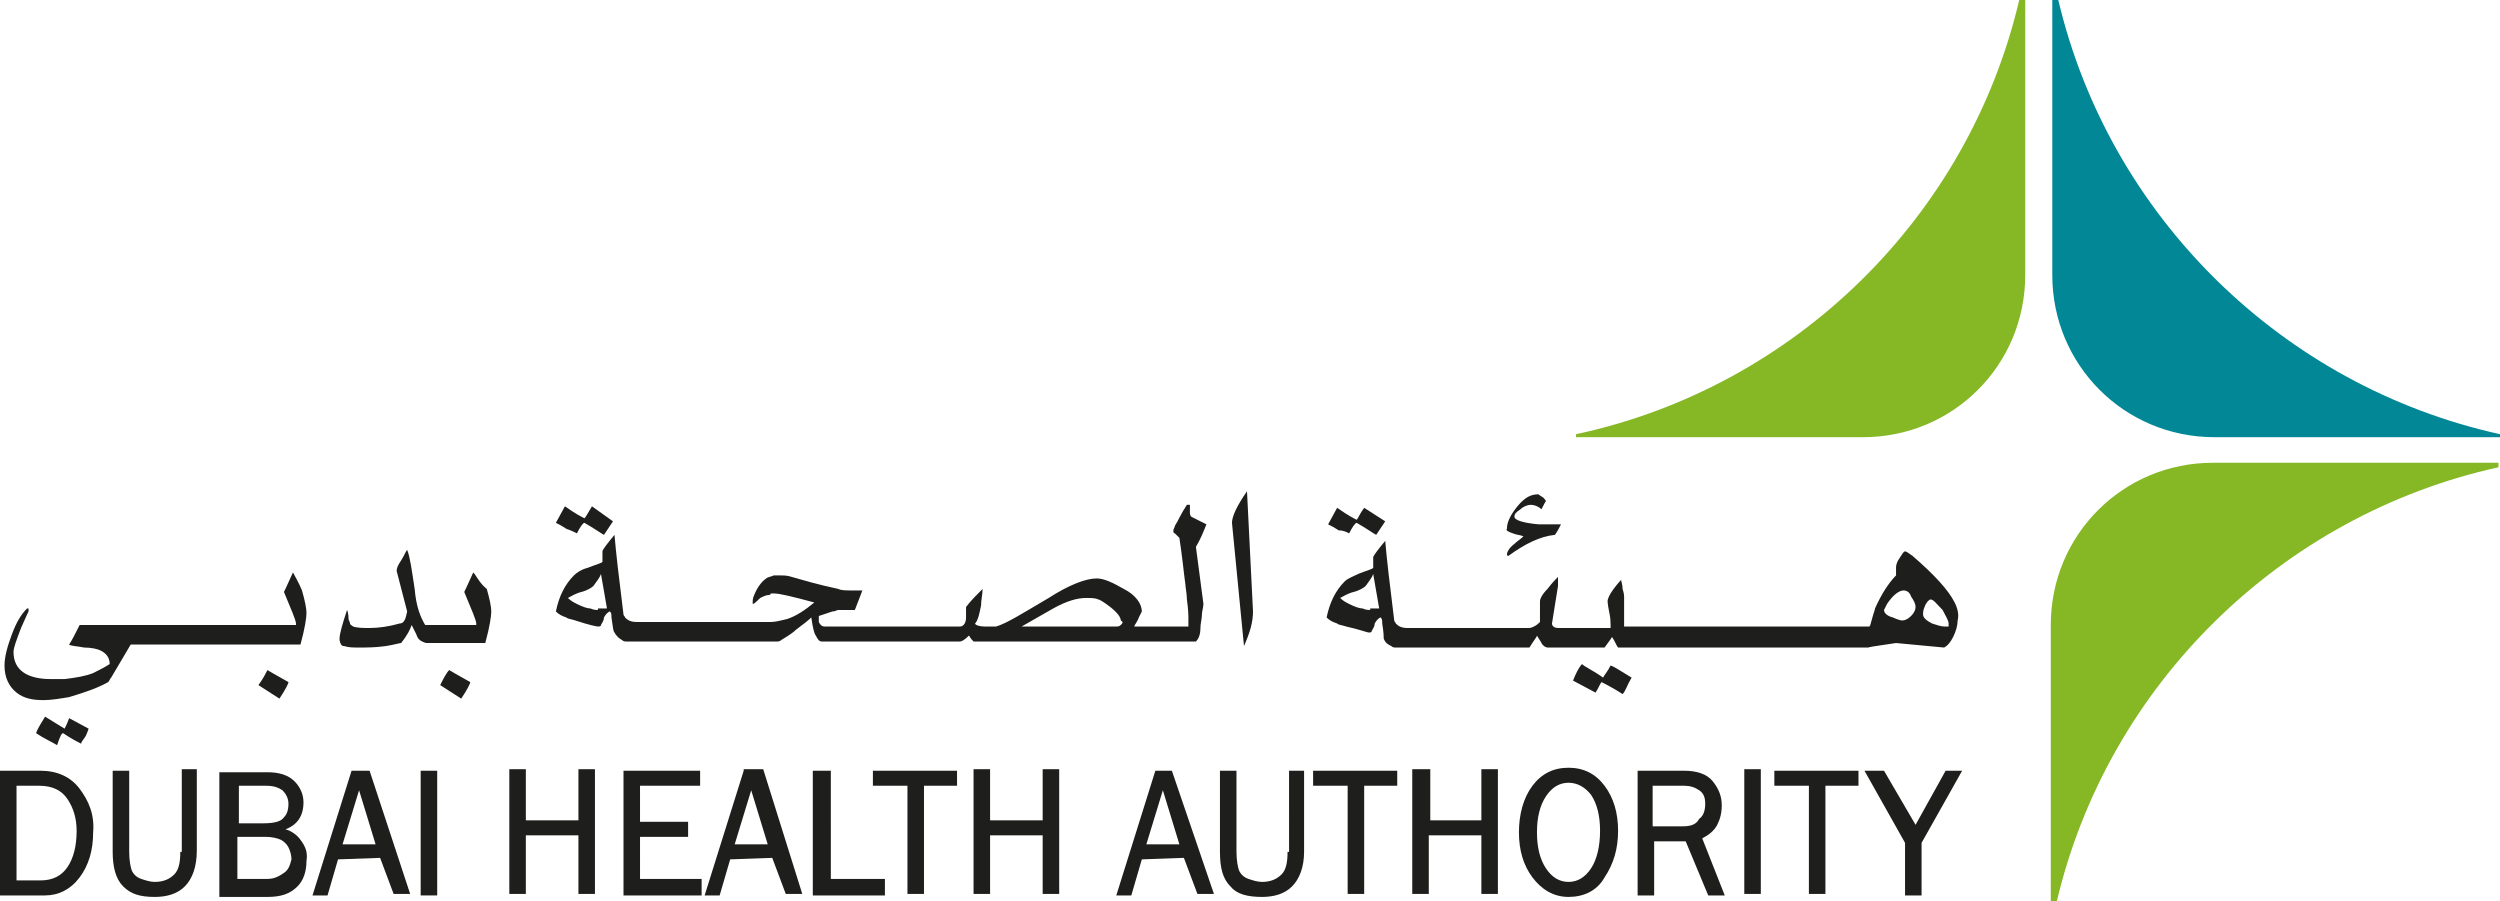 <?xml version="1.0" encoding="utf-8"?>
<!-- Generator: Adobe Illustrator 24.3.0, SVG Export Plug-In . SVG Version: 6.00 Build 0)  -->
<svg version="1.1" id="Layer_1" xmlns="http://www.w3.org/2000/svg" xmlns:xlink="http://www.w3.org/1999/xlink" x="0px" y="0px"
	 viewBox="0 0 166.4 60" style="enable-background:new 0 0 166.4 60;" xml:space="preserve">
<style type="text/css">
	.st0{fill:#1E1E1C;}
	.st1{fill:#018796;}
	.st2{fill:#86B826;}
</style>
<g>
	<path class="st0" d="M38.4,35.5c0.2-0.4,0.4-0.7,0.5-0.7c0.7,0.4,1.1,0.7,1.3,0.8l0.6-0.9l-1.4-1c-0.3,0.5-0.4,0.7-0.5,0.8
		c-0.6-0.3-1-0.6-1.3-0.8l-0.6,1.1c0.2,0.1,0.4,0.2,0.7,0.4C38,35.3,38.2,35.4,38.4,35.5"/>
	<path class="st0" d="M79.6,36.4c0.3-0.5,0.5-1,0.7-1.5c-0.4-0.2-0.8-0.4-1-0.5c-0.1-0.1-0.1-0.2-0.1-0.3l0-0.2c0-0.1,0-0.2,0-0.3
		H79c-0.4,0.6-0.6,1.1-0.8,1.4c0,0.1-0.1,0.2-0.1,0.3c0,0.1,0,0.2,0.1,0.2c0.1,0.1,0.2,0.2,0.3,0.3c0.2,1.3,0.3,2.4,0.4,3.1
		c0,0.2,0.1,0.6,0.1,1c0.1,0.7,0.1,1.1,0.1,1.3c0,0.2,0,0.3,0,0.4c0,0,0,0.1,0,0.1c-0.3,0-1.2,0-3,0h-0.6c0-0.1,0.2-0.3,0.3-0.6
		c0.1-0.2,0.2-0.4,0.2-0.4c0-0.5-0.4-1.1-1.2-1.5c-0.7-0.4-1.3-0.7-1.8-0.7c-0.7,0-1.8,0.4-3.2,1.3c-1.7,1-2.8,1.7-3.5,1.9h-0.8v0
		c-0.3,0-0.6-0.1-0.6-0.2c0.2-0.2,0.3-0.7,0.4-1.2c0-0.4,0.1-0.7,0.1-1.1c-0.4,0.4-0.8,0.8-1.1,1.2c0,0.2,0,0.5,0,0.7
		c0,0.4-0.2,0.6-0.4,0.6h-2v0h-7c-0.2,0-0.3-0.1-0.4-0.3c0-0.1,0-0.1,0-0.2c0,0,0-0.1,0-0.2c0.3-0.1,0.6-0.2,0.9-0.3
		c0.2,0,0.3-0.1,0.4-0.1h1.1l0.5-1.3h-0.7c-0.4,0-0.7,0-0.9-0.1c-1.4-0.3-2.4-0.6-3.1-0.8c-0.3-0.1-0.5-0.1-0.8-0.1
		c-0.2,0-0.4,0-0.4,0c-0.2,0.1-0.4,0.1-0.5,0.2c-0.3,0.2-0.6,0.6-0.8,1.1c-0.1,0.2-0.1,0.4-0.1,0.4v0.2c0.1,0,0.3-0.2,0.5-0.4
		c0.2-0.1,0.4-0.2,0.6-0.2c0,0,0.1,0,0.1-0.1c0.1,0,0.1,0,0.2,0c0.4,0,1.2,0.2,2.7,0.6c-0.6,0.5-1.2,0.9-1.8,1.1
		c-0.4,0.1-0.8,0.2-1.1,0.2h-8.9c-0.4,0-0.6-0.1-0.8-0.3c0-0.1-0.1-0.1-0.1-0.2c-0.3-2.4-0.5-4.1-0.6-5.3c-0.5,0.6-0.8,1-0.8,1.1
		c0,0.3,0,0.6,0,0.7c-0.1,0.1-0.5,0.2-1,0.4c-0.4,0.1-0.7,0.3-0.9,0.5c-0.6,0.6-1,1.4-1.2,2.4c0.2,0.2,0.4,0.3,0.7,0.4
		c0.1,0.1,0.3,0.1,0.6,0.2c0.9,0.3,1.4,0.4,1.5,0.4c0.1,0,0.2,0,0.2-0.1c0.1-0.2,0.2-0.3,0.2-0.5c0.1-0.2,0.3-0.4,0.4-0.4
		c0.1,0.1,0.1,0.2,0.1,0.4c0.1,0.6,0.1,0.9,0.2,1c0.1,0.2,0.3,0.4,0.5,0.5c0.1,0.1,0.2,0.1,0.3,0.1h10c0.1,0,0.2,0,0.3-0.1
		c0.5-0.3,0.8-0.5,1-0.7c0.4-0.3,0.8-0.6,1-0.8c0.1,0.7,0.2,1.1,0.3,1.2c0.1,0.2,0.2,0.4,0.4,0.4h9.2c0.1,0,0.3-0.1,0.6-0.4
		c0.1,0.2,0.2,0.3,0.3,0.4h14.8c0.2-0.2,0.3-0.5,0.3-0.9c0-0.3,0.1-0.6,0.1-0.9c0-0.2,0.1-0.5,0.1-0.7L79.6,36.4L79.6,36.4z
		 M39.8,40.6c-0.1,0-0.3,0-0.5-0.1c-0.2,0-0.5-0.1-0.9-0.3c-0.2-0.1-0.4-0.2-0.6-0.4c0.2-0.1,0.5-0.3,0.9-0.4
		c0.4-0.1,0.7-0.3,0.8-0.4c0.2-0.3,0.4-0.5,0.5-0.8l0.4,2.3H39.8z M74.6,41.6c-0.1,0.1-0.2,0.1-0.3,0.1h-6.3
		c0.7-0.4,1.4-0.8,2.1-1.2c0.9-0.5,1.6-0.7,2.2-0.7c0.3,0,0.6,0,0.8,0.1c0.1,0,0.4,0.2,0.8,0.5c0.5,0.4,0.7,0.7,0.7,0.9
		C74.8,41.4,74.7,41.5,74.6,41.6"/>
	<path class="st0" d="M82,34.8l0.8,8.2c0.4-0.9,0.6-1.6,0.6-2.3l-0.4-8C82.3,33.7,82,34.4,82,34.8"/>
	<path class="st1" d="M166.4,28.9c-14.5-3.2-26-14.5-29.4-28.9h-0.4v18.3c0,6,4.8,10.8,10.8,10.8h19.1V28.9z"/>
	<path class="st0" d="M4.3,48.5L3,47.7c-0.3,0.5-0.5,0.8-0.6,1.1c0.6,0.4,1.1,0.6,1.4,0.8C4,49,4.1,48.8,4.2,48.8
		c0.6,0.4,1,0.6,1.2,0.7c0-0.1,0.1-0.2,0.3-0.5c0.1-0.2,0.2-0.5,0.2-0.5l-1.3-0.7C4.5,48.1,4.4,48.3,4.3,48.5 M17.2,45.6l1.4,0.9
		c0.4-0.6,0.6-1,0.6-1.1c-0.9-0.5-1.4-0.8-1.4-0.8C17.7,44.8,17.5,45.2,17.2,45.6 M19.5,38.1c-0.4,0.9-0.6,1.3-0.6,1.3
		c0.5,1.2,0.8,1.9,0.8,2.1c0,0.1,0,0.1,0,0.1H5.3c-0.3,0.6-0.5,1-0.7,1.3c0.1,0.1,0.5,0.1,1,0.2c0.5,0,0.9,0.1,1.1,0.2
		c0.4,0.2,0.6,0.5,0.6,0.9c-0.3,0.2-0.7,0.4-1.1,0.6c-0.5,0.2-1.1,0.3-1.9,0.4c-0.6,0-0.9,0-0.9,0c-1.6,0-2.5-0.6-2.5-1.8
		c0-0.3,0.2-0.8,0.5-1.6c0.3-0.7,0.5-1.1,0.5-1.1v-0.2c0,0-0.1,0-0.1,0c-0.4,0.4-0.7,0.9-1,1.7c-0.3,0.8-0.5,1.5-0.5,2.1
		c0,0.8,0.3,1.4,0.8,1.8c0.5,0.4,1.1,0.5,1.8,0.5c0.5,0,1.1-0.1,1.7-0.2c1-0.3,1.9-0.6,2.6-1c0.1-0.1,0.1-0.2,0.2-0.3
		c0.6-1,1-1.7,1.3-2.2H20c0.3-1.1,0.4-1.8,0.4-2.1c0-0.3-0.1-0.8-0.3-1.5C19.9,38.8,19.6,38.3,19.5,38.1 M31.5,38.1
		c-0.4,0.9-0.6,1.3-0.6,1.3c0.5,1.2,0.8,1.9,0.8,2.1c0,0.1,0,0.1,0,0.1h-2.8v0c0,0,0,0,0,0h-0.6v0c0,0,0,0,0,0
		c-0.3-0.5-0.6-1.2-0.7-2.4c-0.2-1.3-0.3-2.1-0.5-2.6c-0.1,0.1-0.2,0.4-0.4,0.7c-0.2,0.3-0.3,0.5-0.3,0.7l0.7,2.7
		c-0.1,0.5-0.2,0.8-0.5,0.8c-0.7,0.2-1.4,0.3-2,0.3c-0.4,0-0.8,0-1.1-0.1c-0.1-0.1-0.2-0.1-0.2-0.2c0-0.1-0.1-0.2-0.1-0.3
		c0-0.4-0.1-0.6-0.1-0.6c-0.3,0.9-0.5,1.6-0.5,1.9c0,0.1,0,0.2,0.1,0.4c0.1,0.1,0.1,0.1,0.2,0.1c0.3,0.1,0.6,0.1,1,0.1
		c0.5,0,1.1,0,1.8-0.1c0.6-0.1,0.9-0.2,1-0.2c0.4-0.5,0.6-0.9,0.7-1.2c0,0,0.1,0.2,0.3,0.6c0.1,0.3,0.2,0.4,0.4,0.5
		c0.2,0.1,0.3,0.1,0.3,0.1h3.9c0.3-1.1,0.4-1.8,0.4-2.1c0-0.3-0.1-0.8-0.3-1.5C31.9,38.8,31.7,38.3,31.5,38.1 M29.3,45.6l1.4,0.9
		c0.4-0.6,0.6-1,0.6-1.1c-0.9-0.5-1.4-0.8-1.4-0.8C29.7,44.8,29.5,45.2,29.3,45.6 M89.8,35.5c0.2-0.4,0.4-0.7,0.5-0.7
		c0.7,0.4,1.1,0.7,1.3,0.8l0.6-0.9l-1.4-0.9c-0.3,0.4-0.4,0.7-0.5,0.8c-0.6-0.3-1-0.6-1.3-0.8l-0.6,1.1c0.2,0.1,0.4,0.2,0.7,0.4
		C89.4,35.3,89.6,35.4,89.8,35.5 M100.7,35.5c0.2,0.1,0.5,0.1,0.7,0.2c-0.2,0.2-0.4,0.3-0.6,0.5c-0.4,0.3-0.5,0.6-0.5,0.7
		c0,0,0,0.1,0.1,0.1c1.1-0.8,2.1-1.3,3.1-1.4c0.2-0.3,0.3-0.5,0.4-0.7h-1.5c-1.1-0.1-1.6-0.3-1.6-0.5c0-0.2,0.1-0.3,0.4-0.5
		c0.2-0.2,0.5-0.3,0.7-0.3c0.2,0,0.5,0.1,0.7,0.3c0.2-0.4,0.3-0.6,0.3-0.5c0-0.1-0.1-0.2-0.2-0.3c-0.2-0.1-0.3-0.2-0.3-0.2
		c-0.5,0-0.9,0.2-1.4,0.8c-0.4,0.5-0.7,1-0.7,1.5C100.2,35.3,100.4,35.4,100.7,35.5 M106.7,45.1c-0.7-0.5-1.2-0.7-1.4-0.9
		c-0.2,0.2-0.4,0.6-0.6,1.1l1.5,0.8c0.2-0.3,0.3-0.6,0.4-0.7c0.6,0.3,1.1,0.6,1.4,0.8c0.2-0.2,0.3-0.6,0.6-1.1
		c-0.8-0.5-1.3-0.8-1.4-0.8C107,44.7,106.8,44.9,106.7,45.1 M130.1,40.1c-0.4-0.8-1.3-1.8-2.8-3.1c-0.3-0.2-0.4-0.3-0.5-0.3
		c-0.1,0-0.2,0.2-0.4,0.5c-0.2,0.3-0.2,0.5-0.2,0.6c0,0.2,0,0.3,0,0.5c-0.5,0.5-1,1.3-1.4,2.2c0,0.1-0.1,0.3-0.2,0.7
		c-0.1,0.3-0.1,0.5-0.2,0.5h-16.3c0-0.1,0-0.3,0-0.5c0-0.2,0-0.3,0-0.3v-1.2c0,0,0-0.2-0.1-0.5c0-0.3-0.1-0.5-0.1-0.6
		c0,0-0.2,0.2-0.5,0.6c-0.3,0.4-0.4,0.7-0.4,0.8c0,0,0,0.2,0.1,0.7c0.1,0.4,0.1,0.8,0.1,0.9c0,0.1,0,0.1,0,0.2h-3.5
		c-0.2,0-0.4-0.1-0.4-0.3l0.4-2.5v-0.6c-0.1,0.1-0.4,0.4-0.7,0.8c-0.4,0.4-0.5,0.7-0.5,0.8v1.4c-0.1,0.1-0.2,0.2-0.4,0.3
		c-0.2,0.1-0.3,0.1-0.4,0.1h-8c-0.4,0-0.6-0.1-0.8-0.3c0-0.1-0.1-0.1-0.1-0.2c-0.3-2.4-0.5-4.1-0.6-5.3c-0.5,0.6-0.8,1-0.8,1.1
		c0,0.3,0,0.6,0,0.7c-0.1,0.1-0.5,0.2-1,0.4c-0.4,0.2-0.7,0.3-0.9,0.5c-0.6,0.6-1,1.4-1.2,2.4c0.2,0.2,0.4,0.3,0.7,0.4
		c0.1,0.1,0.3,0.1,0.6,0.2c0.9,0.2,1.4,0.4,1.5,0.4c0.1,0,0.2,0,0.2-0.1c0.1-0.2,0.2-0.3,0.2-0.5c0.1-0.2,0.3-0.4,0.4-0.4
		c0.1,0.1,0.1,0.2,0.1,0.4c0.1,0.6,0.1,0.9,0.1,1c0.1,0.3,0.3,0.4,0.5,0.5c0.1,0.1,0.2,0.1,0.3,0.1h8.9c0.3-0.5,0.5-0.7,0.5-0.8
		c0.1,0.2,0.2,0.3,0.3,0.5c0.1,0.2,0.3,0.3,0.4,0.3h3.8c0.3-0.4,0.5-0.7,0.5-0.7c0.2,0.3,0.3,0.6,0.4,0.7h16.7
		c-0.2,0,0.4-0.1,1.8-0.3l3.2,0.3c0.2-0.1,0.4-0.3,0.6-0.7c0.2-0.4,0.3-0.8,0.3-1.1C130.4,40.9,130.3,40.5,130.1,40.1 M91.2,40.6
		c-0.1,0-0.3,0-0.5-0.1c-0.2,0-0.5-0.1-0.9-0.3c-0.2-0.1-0.4-0.2-0.6-0.4c0.2-0.1,0.5-0.3,0.9-0.4c0.4-0.1,0.7-0.3,0.8-0.4
		c0.2-0.3,0.4-0.5,0.5-0.8l0.4,2.3H91.2z M127.2,41c-0.2,0.2-0.4,0.3-0.6,0.3c-0.1,0-0.4-0.1-0.6-0.2c-0.4-0.1-0.6-0.3-0.6-0.5
		c0,0,0.1-0.2,0.2-0.4c0.4-0.6,0.8-0.9,1.1-0.9c0.2,0,0.4,0.1,0.5,0.4c0.2,0.3,0.3,0.5,0.3,0.7C127.5,40.6,127.4,40.8,127.2,41
		 M129.7,41.7h-0.3c-0.2,0-0.5-0.1-0.8-0.2c-0.4-0.2-0.6-0.4-0.6-0.6c0-0.1,0-0.3,0.1-0.5c0.1-0.3,0.3-0.5,0.4-0.5
		c0.2,0,0.4,0.3,0.8,0.7c0.2,0.4,0.4,0.7,0.4,0.9V41.7z"/>
	<path class="st0" d="M38.5,54.6H35v-3.4h-1.1v8.3H35v-3.9h3.5v3.9h1.1v-8.3h-1.1V54.6z M116.1,59.5h1.1v-8.3h-1.1V59.5z
		 M118.2,52.3h2.2v7.2h1.1v-7.2h2.2v-1h-5.6V52.3z M130.6,51.3h-0.1l-1,0l-2,3.6l-2.1-3.6h-1.3l2.7,4.8v3.5h1.1l0-3.5L130.6,51.3z
		 M76.9,51.3l-2.6,8.3h1l0.7-2.4l2.8-0.1l0.9,2.4h1.1L78,51.3H76.9z M76.3,56.2l1.1-3.6l1.1,3.6H76.3z M104.4,51.1
		c-1,0-1.8,0.4-2.4,1.2c-0.6,0.8-0.9,1.9-0.9,3.1c0,1.2,0.3,2.2,0.9,3c0.6,0.8,1.4,1.3,2.4,1.3c1,0,1.9-0.4,2.4-1.3
		c0.6-0.9,0.9-1.9,0.9-3.1c0-1.2-0.3-2.2-0.9-3C106.2,51.5,105.4,51.1,104.4,51.1 M105.9,57.8c-0.4,0.6-0.9,0.9-1.5,0.9
		c-0.6,0-1.1-0.3-1.5-0.9c-0.4-0.6-0.6-1.4-0.6-2.4c0-1,0.2-1.8,0.6-2.4c0.4-0.6,0.9-0.9,1.5-0.9c0.6,0,1.1,0.3,1.5,0.8
		c0.4,0.6,0.6,1.4,0.6,2.4C106.5,56.3,106.3,57.2,105.9,57.8 M85.7,56.7c0,0.7-0.1,1.2-0.4,1.5c-0.3,0.3-0.7,0.5-1.3,0.5
		c-0.3,0-0.6-0.1-0.9-0.2c-0.3-0.1-0.5-0.3-0.6-0.5c-0.1-0.2-0.2-0.7-0.2-1.3v-5.4h-1.1v5.4c0,1.1,0.2,1.8,0.7,2.3
		c0.4,0.5,1.1,0.7,2.1,0.7c0.8,0,1.5-0.2,2-0.7c0.5-0.5,0.8-1.3,0.8-2.3v-5.4h-1V56.7z M87.5,52.3h2.2v7.2h1.1v-7.2h2.2v-1h-5.6
		V52.3z M98.7,54.6h-3.5v-3.4H94v8.3h1.1v-3.9h3.5v3.9h1.1v-8.3h-1.1V54.6z M69.4,54.6h-3.5v-3.4h-1.1v8.3h1.1l0-3.9h3.5v3.9h1.1
		v-8.3h-1.1V54.6z M58.2,52.3h2.2v7.2h1.1v-7.2h2.2v-1h-5.6V52.3z M49.5,51.3l-2.6,8.3h1l0.7-2.4l2.8-0.1l0.9,2.4h1.1l-2.6-8.3H49.5
		z M48.9,56.2l1.1-3.6l1.1,3.6H48.9z M42.6,55.7h3.2v-1h-3.2v-2.4h4v-1h-5.1v8.3h5.2v-1.1h-4.1V55.7z M114.3,54.9
		c0.2-0.4,0.3-0.8,0.3-1.3c0-0.6-0.2-1.1-0.6-1.6c-0.4-0.5-1.1-0.7-1.9-0.7H109v8.3h1.1V56l2.1,0l1.5,3.6h1.1l-1.5-3.8
		C113.7,55.6,114.1,55.3,114.3,54.9 M112,55h-2v-2.7h2.1c0.4,0,0.7,0.1,1,0.3c0.3,0.2,0.4,0.5,0.4,0.9c0,0.4-0.1,0.8-0.4,1
		C112.9,54.9,112.5,55,112,55 M55.3,51.3h-1.2v8.3h4.8v-1.1h-3.6L55.3,51.3z"/>
	<path class="st2" d="M134.4,0c-3.4,14.5-15,25.8-29.5,28.9v0.2H124c6,0,10.8-4.8,10.8-10.8V0H134.4z"/>
	<path class="st2" d="M166.4,30.8h-19.1c-6,0-10.8,4.8-10.8,10.8V60h0.4c3.4-14.4,14.9-25.7,29.4-28.9V30.8z"/>
	<rect x="28" y="51.3" class="st0" width="1.1" height="8.3"/>
	<path class="st0" d="M24.6,51.3h-1.2l-2.6,8.3h1l0.7-2.4l2.8-0.1l0.9,2.4h1.1L24.6,51.3z M22.8,56.2l1.1-3.6l1.1,3.6H22.8z"/>
	<path class="st0" d="M20,55.9c-0.2-0.3-0.6-0.6-1-0.7c0.8-0.3,1.2-0.9,1.2-1.8c0-0.5-0.2-1-0.6-1.4c-0.4-0.4-1-0.6-1.8-0.6h-3.2
		v8.3h3.2c0.9,0,1.5-0.2,2-0.7c0.4-0.4,0.6-1,0.6-1.7C20.5,56.7,20.3,56.3,20,55.9 M15.8,52.3h1.9c0.5,0,0.8,0.1,1.1,0.3
		c0.2,0.2,0.4,0.5,0.4,0.9c0,0.4-0.1,0.7-0.3,0.9c-0.2,0.3-0.7,0.4-1.4,0.4h-1.6V52.3z M18.9,58.1c-0.3,0.2-0.6,0.4-1.1,0.4h-2v-2.8
		h1.9c0.4,0,0.8,0.1,1,0.2c0.2,0.1,0.4,0.3,0.5,0.5c0.1,0.2,0.2,0.5,0.2,0.8C19.3,57.6,19.2,57.9,18.9,58.1"/>
	<path class="st0" d="M5.3,52.5c-0.6-0.8-1.5-1.2-2.6-1.2H0v8.3h3c0.9,0,1.7-0.4,2.3-1.2c0.6-0.8,0.9-1.8,0.9-3
		C6.3,54.2,5.9,53.3,5.3,52.5 M4.5,57.7c-0.4,0.6-1,0.9-1.8,0.9H1.1v-6.3h1.5c0.9,0,1.5,0.3,1.9,0.9c0.4,0.6,0.6,1.3,0.6,2.1
		C5.1,56.3,4.9,57.1,4.5,57.7"/>
	<path class="st0" d="M12,56.7c0,0.7-0.1,1.2-0.4,1.5c-0.3,0.3-0.7,0.5-1.3,0.5c-0.3,0-0.6-0.1-0.9-0.2c-0.3-0.1-0.5-0.3-0.6-0.5
		c-0.1-0.2-0.2-0.7-0.2-1.3v-5.4H7.5v5.4c0,1,0.2,1.8,0.7,2.3c0.5,0.5,1.1,0.7,2.1,0.7c0.8,0,1.5-0.2,2-0.7c0.5-0.5,0.8-1.3,0.8-2.4
		v-5.4h-1V56.7z"/>
</g>
</svg>

